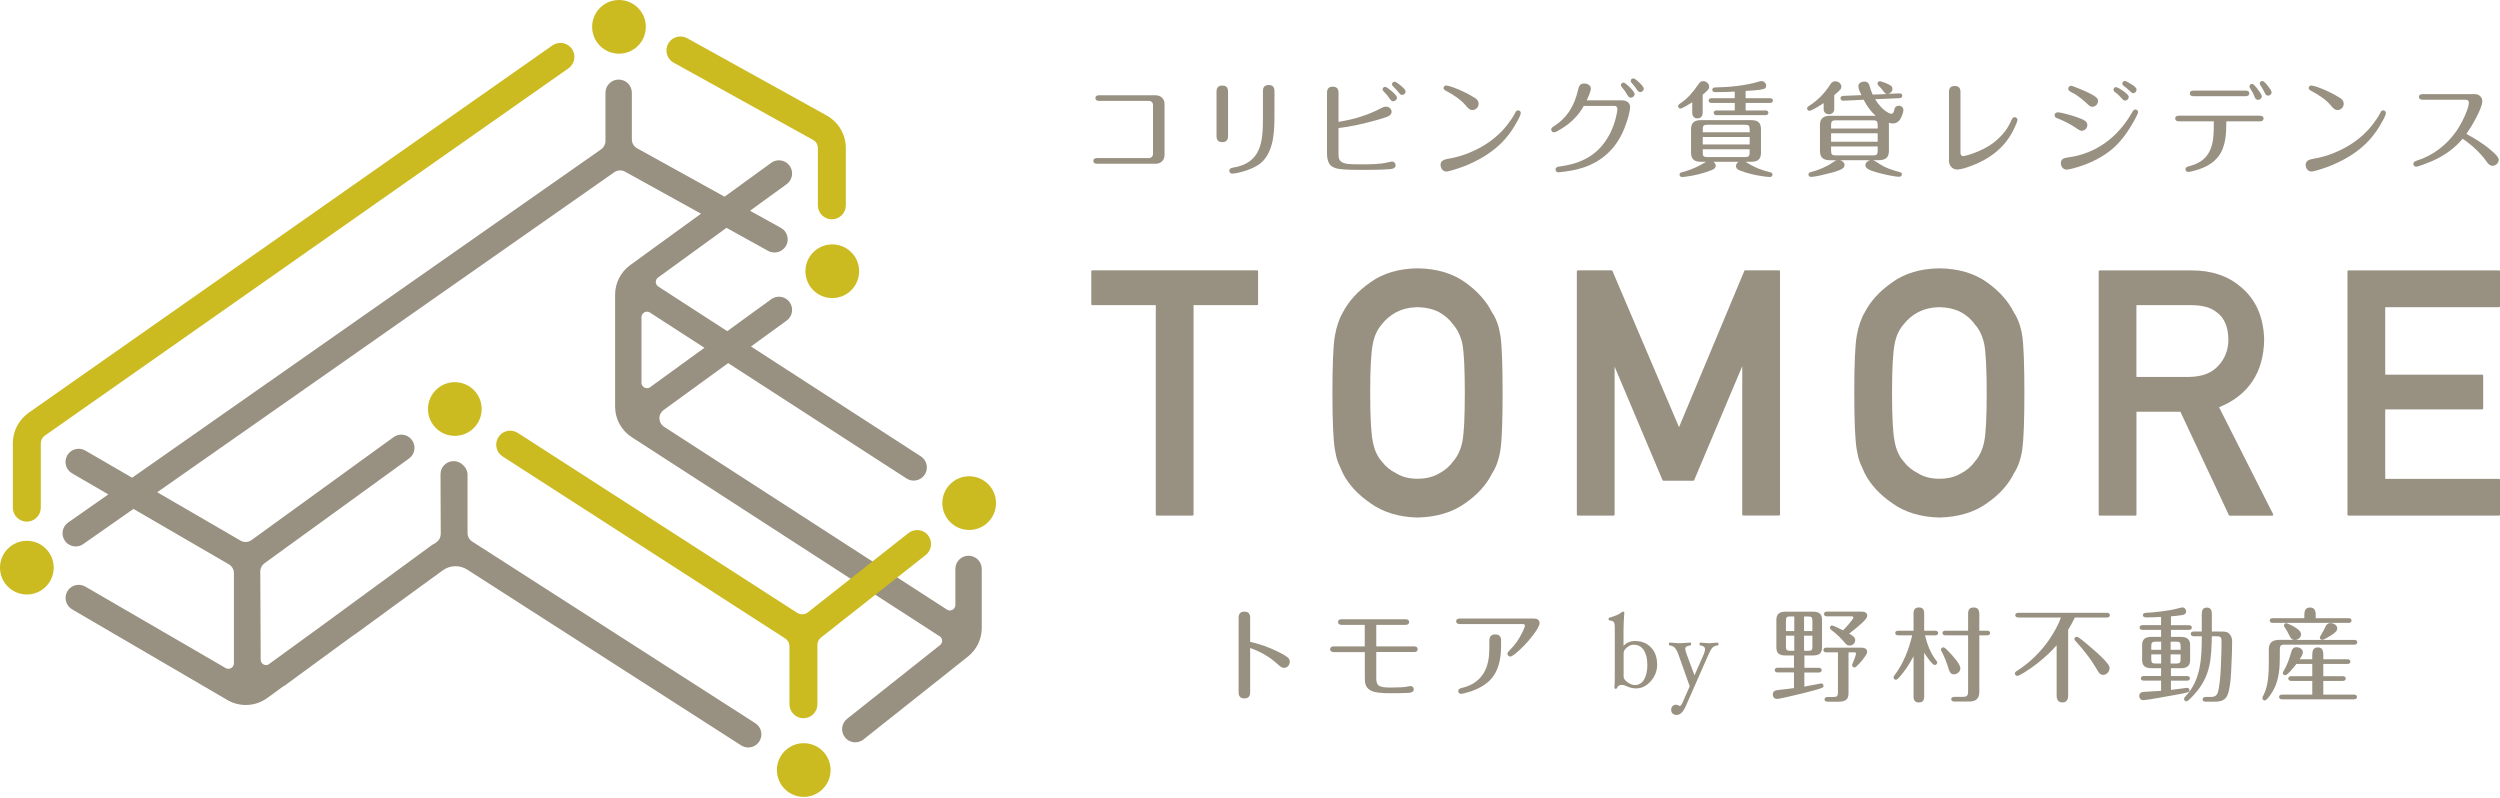 <svg width="655" height="209" viewBox="0 0 655 209" fill="none" xmlns="http://www.w3.org/2000/svg">
<path d="M179.65 115.47L173.983 111.815C173.233 111.331 172.797 110.543 172.768 109.651C172.74 108.759 173.148 107.952 173.869 107.42L174.42 107.021L190.776 95.136L237.509 125.361C238.088 125.732 238.733 125.912 239.379 125.912C240.508 125.912 241.619 125.352 242.284 124.336C243.318 122.732 242.863 120.596 241.258 119.561L196.756 90.779L206.116 83.983C207.654 82.862 207.996 80.707 206.876 79.16C205.755 77.622 203.601 77.271 202.053 78.401L190.539 86.764L172.474 75.078C171.923 74.718 171.828 74.195 171.819 73.911C171.819 73.626 171.876 73.094 172.417 72.705L190.339 59.691L201.256 65.737C201.503 65.87 201.75 65.965 202.006 66.032C202.082 66.051 202.158 66.06 202.243 66.079C202.423 66.117 202.604 66.136 202.794 66.146C202.841 66.146 202.889 66.165 202.927 66.165C202.965 66.165 203.003 66.155 203.041 66.146C203.278 66.146 203.506 66.108 203.724 66.051C203.762 66.051 203.8 66.041 203.847 66.032C204.104 65.956 204.351 65.851 204.588 65.728C204.654 65.69 204.711 65.652 204.768 65.614C204.949 65.5 205.11 65.377 205.262 65.234C205.319 65.177 205.376 65.13 205.433 65.073C205.623 64.874 205.803 64.646 205.945 64.389C206.866 62.719 206.268 60.621 204.597 59.7L196.5 55.219L206.116 48.242C207.654 47.122 207.996 44.967 206.876 43.42C205.755 41.882 203.601 41.531 202.053 42.66L189.836 51.536L166.921 38.854C166.076 38.389 165.544 37.496 165.544 36.519V24.302C165.544 22.393 163.997 20.846 162.089 20.846C160.181 20.846 158.633 22.393 158.633 24.302V36.946C158.633 37.819 158.206 38.626 157.494 39.129L156.972 39.49L34.62 125.162L22.346 118.043C20.694 117.093 18.587 117.644 17.628 119.296C16.669 120.947 17.229 123.055 18.881 124.013L28.383 129.529L17.856 136.895C16.29 137.987 15.919 140.142 17.011 141.698C17.685 142.657 18.758 143.17 19.84 143.17C20.523 143.17 21.216 142.97 21.814 142.543L34.962 133.335L59.956 147.85C60.773 148.324 61.285 149.207 61.285 150.147V173.784C61.285 174.505 60.83 174.876 60.564 175.028C60.298 175.179 59.747 175.388 59.121 175.028L22.374 153.697H22.355V153.688C22.308 153.65 22.251 153.64 22.194 153.612C20.78 152.881 19.08 153.213 18.046 154.371C18.008 154.419 17.979 154.466 17.941 154.514C17.837 154.647 17.733 154.779 17.637 154.931C17.59 155.017 17.562 155.102 17.524 155.188C17.467 155.311 17.391 155.434 17.353 155.567C17.324 155.643 17.324 155.719 17.296 155.795C17.258 155.938 17.22 156.08 17.201 156.222C17.191 156.317 17.201 156.403 17.201 156.498C17.201 156.631 17.182 156.754 17.191 156.887C17.191 156.982 17.22 157.086 17.239 157.181C17.258 157.305 17.267 157.428 17.296 157.542C17.324 157.637 17.372 157.732 17.4 157.836C17.438 157.95 17.476 158.064 17.524 158.168C17.571 158.263 17.637 158.358 17.695 158.444C17.751 158.539 17.799 158.643 17.875 158.738C17.941 158.823 18.017 158.899 18.093 158.975C18.169 159.061 18.245 159.156 18.331 159.241C18.406 159.308 18.501 159.364 18.587 159.431C18.682 159.507 18.777 159.583 18.891 159.649L59.567 183.4C62.842 185.318 66.943 185.109 70.019 182.878L73.996 179.983C74.233 179.84 74.471 179.717 74.698 179.546L88.406 169.503L92.877 166.247C92.934 166.209 93.01 166.19 93.067 166.152L106.49 156.355L116.001 149.435C117.919 148.049 120.435 147.983 122.428 149.245L194.174 195.285C194.753 195.655 195.399 195.836 196.035 195.836C197.174 195.836 198.285 195.276 198.94 194.25C199.965 192.646 199.5 190.51 197.895 189.485L126.168 143.455C126.168 143.455 126.159 143.455 126.149 143.445L123.719 141.888C122.95 141.395 122.494 140.559 122.494 139.648V124.422C122.494 123.415 122.048 122.514 121.355 121.878C120.729 121.223 119.846 120.814 118.868 120.814H118.849C116.941 120.814 115.403 122.371 115.413 124.279L115.479 139.876C115.479 140.73 115.071 141.537 114.388 142.04L113.866 142.42C113.619 142.524 113.381 142.648 113.154 142.809L84.229 163.997L70.237 174.164C69.762 174.344 69.335 174.23 69.088 174.107C68.794 173.955 68.3 173.594 68.3 172.825L68.196 149.625C68.234 148.818 68.623 148.059 69.278 147.584L107.173 120.121C108.721 119.001 109.062 116.846 107.942 115.299C106.822 113.752 104.667 113.41 103.12 114.53L65.918 141.49C65.063 142.107 63.924 142.164 63.022 141.642L41.189 128.969L160.95 45.119C161.776 44.55 162.877 44.483 163.759 44.977L183.666 55.988L165.098 69.468C162.63 71.262 161.158 74.157 161.158 77.205V106.518C161.158 109.784 162.791 112.784 165.535 114.549L170.442 117.72L246.346 166.816C246.736 167.158 246.831 167.576 246.84 167.813C246.85 168.088 246.802 168.61 246.299 169.009L221.941 188.327C220.45 189.513 220.194 191.678 221.381 193.178C222.064 194.042 223.07 194.488 224.086 194.488C224.836 194.488 225.595 194.241 226.231 193.738L250.58 174.42L253.599 172.018C255.896 170.186 257.216 167.462 257.216 164.529V158.501V149.055C257.216 147.147 255.668 145.6 253.76 145.6C251.852 145.6 250.305 147.147 250.305 149.055V158.501C250.305 159.241 249.83 159.611 249.555 159.763C249.28 159.915 248.71 160.114 248.084 159.706L179.612 115.451L179.65 115.47ZM170.357 101.43C169.74 101.886 169.151 101.696 168.857 101.544C168.563 101.392 168.069 101.031 168.069 100.263V83.1C168.069 82.359 168.544 81.989 168.819 81.837C169.104 81.685 169.664 81.486 170.291 81.894L184.558 91.121L170.357 101.43Z" fill="#989080"/>
<path d="M119.163 114.198C123.048 114.198 126.197 111.048 126.197 107.164C126.197 103.279 123.048 100.129 119.163 100.129C115.278 100.129 112.129 103.279 112.129 107.164C112.129 111.048 115.278 114.198 119.163 114.198Z" fill="#CCBA21"/>
<path d="M210.578 208.784C214.463 208.784 217.612 205.635 217.612 201.75C217.612 197.865 214.463 194.716 210.578 194.716C206.693 194.716 203.544 197.865 203.544 201.75C203.544 205.635 206.693 208.784 210.578 208.784Z" fill="#CCBA21"/>
<path d="M253.922 138.85C257.806 138.85 260.956 135.701 260.956 131.816C260.956 127.932 257.806 124.782 253.922 124.782C250.037 124.782 246.888 127.932 246.888 131.816C246.888 135.701 250.037 138.85 253.922 138.85Z" fill="#CCBA21"/>
<path d="M7.034 155.757C10.919 155.757 14.068 152.607 14.068 148.723C14.068 144.838 10.919 141.688 7.034 141.688C3.149 141.688 0 144.838 0 148.723C0 152.607 3.149 155.757 7.034 155.757Z" fill="#CCBA21"/>
<path d="M162.174 14.068C166.059 14.068 169.208 10.919 169.208 7.034C169.208 3.149 166.059 0 162.174 0C158.289 0 155.14 3.149 155.14 7.034C155.14 10.919 158.289 14.068 162.174 14.068Z" fill="#CCBA21"/>
<path d="M218.058 78.097C221.943 78.097 225.092 74.948 225.092 71.063C225.092 67.178 221.943 64.029 218.058 64.029C214.173 64.029 211.024 67.178 211.024 71.063C211.024 74.948 214.173 78.097 218.058 78.097Z" fill="#CCBA21"/>
<path d="M149.834 12.796C148.675 11.145 146.378 10.746 144.727 11.904L7.528 108.132C4.917 109.964 3.36 112.954 3.36 116.144V133.003C3.36 135.025 5.003 136.667 7.025 136.667C9.047 136.667 10.689 135.025 10.689 133.003V116.144C10.689 115.346 11.078 114.597 11.733 114.141L148.941 17.903C150.593 16.745 151.001 14.448 149.834 12.796Z" fill="#CCBA21"/>
<path d="M176.499 16.422L213.018 36.651C213.796 37.078 214.28 37.904 214.28 38.797V53.795C214.28 55.817 215.922 57.459 217.944 57.459C219.966 57.459 221.608 55.817 221.608 53.795V38.797C221.608 35.237 219.681 31.962 216.568 30.244L180.049 10.015C178.284 9.037 176.043 9.673 175.065 11.448C174.591 12.302 174.477 13.299 174.752 14.239C175.018 15.179 175.645 15.957 176.499 16.432V16.422Z" fill="#CCBA21"/>
<path d="M243.176 140.265C241.923 138.68 239.616 138.404 238.021 139.657L211.679 160.418C210.863 161.064 209.724 161.12 208.841 160.551L135.671 113.429C135.462 113.296 135.243 113.182 135.006 113.087C134.56 112.916 134.066 112.85 133.601 112.84C132.377 112.869 131.256 113.495 130.592 114.521C130.06 115.346 129.88 116.324 130.089 117.283C130.298 118.242 130.867 119.058 131.684 119.59L205.718 167.272C206.42 167.727 206.838 168.496 206.838 169.332V184.511C206.838 186.533 208.48 188.175 210.502 188.175C212.524 188.175 214.166 186.533 214.166 184.511V168.962C214.166 168.202 214.508 167.509 215.096 167.044L242.531 145.419C243.299 144.812 243.784 143.948 243.907 142.97C244.021 141.993 243.755 141.043 243.148 140.265H243.176Z" fill="#CCBA21"/>
<path d="M329.361 70.835H286.188C286.036 70.835 285.912 70.958 285.912 71.11V79.673C285.912 79.825 286.036 79.948 286.188 79.948H302.819V134.807C302.819 134.959 302.942 135.082 303.094 135.082H312.435C312.587 135.082 312.71 134.959 312.71 134.807V79.948H329.351C329.503 79.948 329.626 79.825 329.626 79.673V71.11C329.626 70.958 329.503 70.835 329.351 70.835H329.361Z" fill="#989080"/>
<path d="M390.94 81.913C389.488 78.951 387.095 76.265 383.83 73.939C380.526 71.594 376.35 70.37 371.404 70.303C366.525 70.36 362.386 71.585 359.111 73.92C355.788 76.227 353.349 78.894 351.839 81.837C350.89 83.413 350.188 85.492 349.732 88.017C349.305 90.532 349.096 95.563 349.096 102.949C349.096 110.334 349.314 115.185 349.732 117.758C349.96 119.134 350.245 120.302 350.596 121.222C350.957 122.077 351.355 122.979 351.83 123.994C353.339 126.965 355.788 129.614 359.111 131.873C362.386 134.227 366.525 135.48 371.423 135.594C376.359 135.48 380.536 134.227 383.839 131.873C387.105 129.614 389.497 126.965 390.931 124.023C391.984 122.456 392.734 120.34 393.133 117.748C393.503 115.185 393.683 110.201 393.683 102.939C393.683 95.677 393.494 90.551 393.133 88.045C392.734 85.52 391.994 83.432 390.95 81.894L390.94 81.913ZM365.841 81.799C367.379 80.973 369.249 80.527 371.385 80.47C373.559 80.527 375.476 80.973 377.062 81.79C378.571 82.644 379.796 83.716 380.716 85.017C381.893 86.337 382.71 88.083 383.156 90.181C383.574 92.431 383.782 96.731 383.782 102.958C383.782 109.186 383.574 113.448 383.156 115.641C382.719 117.805 381.893 119.571 380.697 120.919C379.796 122.191 378.571 123.235 377.052 124.032C375.457 124.972 373.559 125.437 371.385 125.437C369.211 125.437 367.379 124.963 365.832 124.023C364.265 123.235 362.984 122.181 362.016 120.89C360.838 119.561 360.051 117.795 359.661 115.631C359.215 113.438 358.987 109.176 358.987 102.949C358.987 96.722 359.215 92.421 359.661 90.172C360.051 88.074 360.838 86.337 362.025 84.989C362.984 83.716 364.265 82.634 365.832 81.78L365.841 81.799Z" fill="#989080"/>
<path d="M466.085 70.835H457.256C457.143 70.835 457.048 70.901 457 71.006L439.904 111.919L422.466 71.006C422.418 70.901 422.323 70.835 422.209 70.835H413.409C413.258 70.835 413.134 70.958 413.134 71.11V134.806C413.134 134.958 413.258 135.082 413.409 135.082H422.75C422.902 135.082 423.026 134.958 423.026 134.806V96.057L435.575 125.779C435.622 125.883 435.717 125.95 435.831 125.95H443.625C443.739 125.95 443.834 125.883 443.881 125.779L456.469 95.943V134.797C456.469 134.949 456.592 135.072 456.744 135.072H466.085C466.237 135.072 466.36 134.949 466.36 134.797V71.1C466.36 70.949 466.237 70.825 466.085 70.825V70.835Z" fill="#989080"/>
<path d="M527.664 81.913C526.212 78.942 523.82 76.265 520.554 73.939C517.251 71.594 513.074 70.37 508.128 70.303C503.249 70.36 499.11 71.585 495.835 73.92C492.513 76.227 490.064 78.894 488.564 81.837C487.624 83.403 486.912 85.482 486.456 88.017C486.029 90.523 485.82 95.544 485.82 102.949C485.82 110.353 486.039 115.204 486.456 117.758C486.684 119.134 486.969 120.302 487.32 121.222C487.681 122.086 488.099 123.026 488.554 123.994C490.064 126.965 492.513 129.614 495.826 131.873C499.101 134.227 503.23 135.48 508.128 135.594C513.065 135.48 517.251 134.227 520.545 131.873C523.81 129.614 526.212 126.956 527.636 124.023C528.699 122.456 529.44 120.349 529.838 117.748C530.199 115.185 530.389 110.201 530.389 102.939C530.389 95.677 530.199 90.551 529.838 88.045C529.44 85.511 528.699 83.432 527.655 81.894L527.664 81.913ZM502.566 81.799C504.103 80.973 505.973 80.527 508.109 80.47C510.283 80.527 512.201 80.973 513.786 81.79C515.295 82.644 516.52 83.716 517.441 85.017C518.618 86.346 519.434 88.083 519.88 90.181C520.298 92.431 520.516 96.731 520.516 102.958C520.516 109.186 520.307 113.457 519.88 115.641C519.434 117.805 518.618 119.571 517.422 120.919C516.52 122.191 515.295 123.235 513.776 124.032C512.191 124.972 510.283 125.437 508.109 125.437C505.935 125.437 504.103 124.963 502.556 124.023C500.99 123.235 499.718 122.181 498.74 120.89C497.563 119.561 496.775 117.795 496.386 115.631C495.94 113.438 495.712 109.167 495.712 102.949C495.712 96.731 495.94 92.431 496.386 90.172C496.765 88.074 497.563 86.337 498.749 84.989C499.708 83.716 500.99 82.634 502.556 81.78L502.566 81.799Z" fill="#989080"/>
<path d="M593.212 88.891C593.041 82.948 590.952 78.316 587.003 75.107C583.719 72.278 579.419 70.845 574.236 70.845H550.134C549.982 70.845 549.858 70.968 549.858 71.12V134.816C549.858 134.968 549.982 135.092 550.134 135.092H559.475C559.626 135.092 559.75 134.968 559.75 134.816V107.876H571.264L583.956 134.94C584.004 135.035 584.099 135.101 584.203 135.101H595.3C595.395 135.101 595.49 135.054 595.537 134.968C595.585 134.883 595.594 134.788 595.547 134.702L581.403 106.708C589.13 103.538 593.098 97.548 593.212 88.909V88.891ZM583.842 88.871C583.842 91.567 582.998 93.855 581.317 95.697C579.628 97.671 577.036 98.697 573.638 98.753H559.74V79.948H574.141C577.055 79.948 579.305 80.584 580.852 81.866C582.779 83.29 583.785 85.653 583.833 88.871H583.842Z" fill="#989080"/>
<path d="M654.725 80.48C654.877 80.48 655 80.356 655 80.205V71.12C655 70.968 654.877 70.845 654.725 70.845H615.311C615.159 70.845 615.036 70.968 615.036 71.12V134.816C615.036 134.968 615.159 135.092 615.311 135.092H654.725C654.877 135.092 655 134.968 655 134.816V125.732C655 125.58 654.877 125.457 654.725 125.457H624.927V107.259H650.32C650.472 107.259 650.595 107.136 650.595 106.984V98.431C650.595 98.279 650.472 98.155 650.32 98.155H624.927V80.489H654.725V80.48Z" fill="#989080"/>
<path d="M302.847 24.975C304.11 24.975 305.107 25.915 305.107 27.187V40.657C305.107 41.948 304.11 42.898 302.847 42.898H287.431C286.975 42.898 286.463 42.736 286.463 42.167C286.463 41.569 286.947 41.417 287.431 41.417H301.015C301.632 41.417 302.088 40.961 302.088 40.335V27.51C302.088 26.893 301.661 26.428 301.015 26.428H287.972C287.488 26.428 287.004 26.266 287.004 25.697C287.004 25.127 287.488 24.966 287.972 24.966H302.847V24.975Z" fill="#989080"/>
<path d="M321.748 35.626C321.748 36.651 321.32 37.24 320.238 37.24C319.156 37.24 318.729 36.651 318.729 35.645V24.036C318.729 23.011 319.156 22.422 320.238 22.422C321.32 22.422 321.748 22.991 321.748 24.017V35.626ZM333.898 30.88C333.898 35.161 333.547 40.714 329.56 43.278C327.244 44.758 323.77 45.489 322.82 45.489C322.412 45.489 322.07 45.166 322.07 44.739C322.07 44.227 322.526 44.008 322.991 43.932C330.377 42.746 330.889 37.325 330.889 31.079V23.884C330.889 22.859 331.326 22.27 332.399 22.27C333.471 22.27 333.908 22.868 333.908 23.865V30.899L333.898 30.88Z" fill="#989080"/>
<path d="M361.883 28.345C362.263 28.127 362.69 27.937 363.117 27.937C363.867 27.937 364.598 28.507 364.598 29.285C364.598 29.902 364.142 30.31 363.601 30.519C362.823 30.842 361.902 31.117 360.962 31.383C357.621 32.323 354.165 33.158 350.691 33.538V40.249C350.691 41.569 350.824 42.356 352.362 42.812C353.197 43.059 355.276 43.059 356.595 43.059C359.016 43.059 361.475 43.031 363.44 42.575C364.171 42.413 364.541 42.328 364.759 42.328C365.243 42.328 365.651 42.784 365.651 43.268C365.651 44.16 364.759 44.265 364.057 44.322C361.959 44.483 359.614 44.511 357.374 44.511C355.134 44.511 352.684 44.511 350.881 44.265C348.289 43.913 347.672 42.461 347.672 40.031V24.32C347.672 23.324 348.109 22.706 349.182 22.706C350.254 22.706 350.691 23.305 350.691 24.301V31.924C354.678 31.279 358.285 30.225 361.873 28.336L361.883 28.345ZM364.655 23.903C365.224 24.387 366.003 25.137 366.003 25.573C366.003 26.114 365.519 26.542 365.006 26.542C364.626 26.542 364.36 26.219 364.171 25.953C363.686 25.222 363.117 24.529 362.528 23.96C362.367 23.798 362.234 23.637 362.234 23.419C362.234 23.067 362.557 22.744 362.908 22.744C363.231 22.744 364.066 23.39 364.664 23.903H364.655ZM367.265 22.659C367.806 23.143 368.262 23.58 368.262 23.979C368.262 24.491 367.806 24.871 367.341 24.871C366.961 24.871 366.724 24.577 366.506 24.301C366.05 23.732 365.585 23.2 365.082 22.706C364.892 22.545 364.702 22.327 364.702 22.061C364.702 21.681 365.025 21.416 365.405 21.416C365.756 21.416 366.724 22.166 367.265 22.65V22.659Z" fill="#989080"/>
<path d="M377.432 43.192C377.432 42.3 377.992 41.844 379.454 41.597C383.118 41.009 387.105 39.386 390.314 37.098C391.984 35.883 393.522 34.487 394.785 32.864C395.563 31.839 396.399 30.757 396.968 29.58C397.129 29.228 397.319 28.906 397.746 28.906C398.126 28.906 398.449 29.228 398.449 29.58C398.449 29.931 398.155 30.633 397.775 31.326C396.484 33.804 394.861 36.092 392.82 37.981C390.152 40.458 386.915 42.262 383.526 43.591C382.416 44.018 379.672 44.939 378.941 44.939C378.002 44.939 377.432 44.075 377.432 43.192ZM385.757 28.83C384.979 28.83 384.438 28.156 383.821 27.406C382.71 26.086 380.773 24.814 378.941 23.846C378.457 23.58 378.21 23.39 378.21 23.067C378.21 22.716 378.533 22.394 378.884 22.394C379.046 22.394 379.967 22.612 380.422 22.773C381.656 23.21 382.871 23.713 384.029 24.311C384.865 24.738 385.786 25.232 386.507 25.716C387.02 26.039 387.399 26.523 387.399 27.168C387.399 28.061 386.668 28.839 385.757 28.839V28.83Z" fill="#989080"/>
<path d="M425.038 26.295C426.111 26.295 427.089 26.884 427.089 28.07C427.089 28.982 426.576 30.814 426.225 31.867C425.446 34.269 424.364 36.557 422.807 38.474C419.058 43.05 414.235 44.398 410.116 44.939C408.663 45.129 408.388 45.157 408.283 45.157C407.904 45.157 407.552 44.834 407.552 44.426C407.552 43.914 407.961 43.695 408.416 43.648C413.267 43.05 417.577 41.303 420.491 37.183C422 35.057 423.026 32.579 423.538 30.016C423.643 29.532 423.757 29.048 423.757 28.564C423.757 28.137 423.538 27.757 423.083 27.757H414.947C413.542 30.291 411.634 32.152 409.176 33.681C408.369 34.193 407.505 34.677 407.125 34.677C406.746 34.677 406.423 34.354 406.423 33.946C406.423 33.623 406.613 33.405 406.878 33.244C410.6 30.899 412.479 27.776 413.457 23.514C413.675 22.593 413.97 21.872 415.071 21.872C415.878 21.872 416.798 22.327 416.798 23.219C416.798 23.922 416.048 25.621 415.716 26.295H425.038ZM427.051 22.925C427.753 23.628 428.266 24.245 428.266 24.653C428.266 25.166 427.782 25.593 427.269 25.593C426.842 25.593 426.595 25.27 426.405 24.919C425.978 24.169 425.465 23.466 425 22.925C424.782 22.678 424.677 22.498 424.677 22.28C424.677 21.928 425 21.634 425.351 21.634C425.617 21.634 426.272 22.147 427.051 22.925ZM429.538 21.663C430.079 22.204 430.667 22.821 430.667 23.257C430.667 23.713 430.212 24.121 429.756 24.121C429.319 24.121 429.082 23.799 428.864 23.476C428.484 22.887 428.057 22.346 427.573 21.805C427.411 21.615 427.25 21.425 427.25 21.16C427.25 20.808 427.573 20.543 427.924 20.543C428.247 20.543 428.816 20.979 429.538 21.672V21.663Z" fill="#989080"/>
<path d="M446.093 29.532C446.093 30.396 445.637 31.013 444.745 31.013C443.805 31.013 443.369 30.396 443.369 29.532V26.779C442.828 27.159 440.701 28.45 440.274 28.45C439.951 28.45 439.657 28.156 439.657 27.833C439.657 27.51 439.904 27.32 440.141 27.159C442.163 25.839 443.568 24.112 444.888 22.223C445.315 21.606 445.59 21.254 446.235 21.254C447.014 21.254 447.802 21.9 447.802 22.707C447.802 23.381 447.346 23.76 446.103 24.814V29.532H446.093ZM463.721 45.11C464.072 45.186 464.395 45.328 464.395 45.727C464.395 46.211 464.044 46.372 463.664 46.372C463.284 46.372 462.421 46.268 461.832 46.182C460.057 45.935 457.684 45.404 455.928 44.701C455.197 44.407 454.826 44.084 454.826 43.515C454.826 43.031 455.149 42.623 455.529 42.385H448.874C449.226 42.632 449.52 42.983 449.52 43.41C449.52 44.056 448.903 44.407 448.305 44.626C446.046 45.489 443.938 46.002 441.622 46.296C441.432 46.325 440.977 46.382 440.815 46.382C440.331 46.382 440.037 46.163 440.037 45.736C440.037 45.328 440.359 45.195 440.711 45.119C442.979 44.55 445.049 43.61 446.985 42.395H445.723C443.976 42.395 443.055 41.778 443.055 39.993V33.87C443.055 32.095 443.995 31.468 445.723 31.468H458.709C460.513 31.468 461.376 32.086 461.376 33.87V39.993C461.376 41.882 460.38 42.395 458.709 42.395H457.333C459.544 43.8 461.13 44.474 463.721 45.119V45.11ZM458.415 33.87C458.415 32.978 458.196 32.684 457.257 32.684H447.289C446.292 32.684 446.131 32.978 446.131 33.87V34.649H458.424V33.87H458.415ZM446.122 35.892V37.857H458.415V35.892H446.122ZM446.122 39.101V39.993C446.122 40.885 446.283 41.151 447.28 41.151H457.247C458.139 41.151 458.405 40.933 458.405 39.993V39.101H446.112H446.122ZM457.361 25.735H463.75C464.129 25.735 464.5 25.868 464.5 26.352C464.5 26.808 464.12 26.969 463.75 26.969H457.361V28.934H462.563C462.943 28.934 463.313 29.095 463.313 29.551C463.313 30.007 462.933 30.168 462.563 30.168H449.738C449.359 30.168 448.988 30.007 448.988 29.551C448.988 29.124 449.368 28.934 449.738 28.934H454.504V26.969H448.409C448.03 26.969 447.659 26.836 447.659 26.352C447.659 25.896 448.039 25.735 448.409 25.735H454.504V24.007C452.833 24.083 451.134 24.14 449.463 24.14C449.007 24.14 448.628 24.036 448.628 23.523C448.628 22.982 449.083 22.906 449.52 22.906C452.947 22.849 457.418 22.422 460.646 21.425C460.911 21.34 461.263 21.235 461.481 21.235C462.126 21.235 462.743 21.776 462.743 22.45C462.743 23.011 462.449 23.229 461.88 23.371C460.721 23.637 458.671 23.751 457.352 23.827V25.744L457.361 25.735Z" fill="#989080"/>
<path d="M480.58 28.564C480.58 29.37 480.011 29.94 479.175 29.94C478.444 29.94 477.799 29.427 477.799 28.678V27.007C477.21 27.415 474.704 29.029 474.078 29.029C473.755 29.029 473.461 28.763 473.461 28.412C473.461 28.089 473.707 27.928 473.945 27.766C476.185 26.342 478.046 24.453 479.47 22.213C479.792 21.7 480.172 21.292 480.818 21.292C481.596 21.292 482.431 21.862 482.431 22.697C482.431 23.238 482.185 23.618 480.571 24.909V28.573L480.58 28.564ZM493.49 23.95C493.111 23.409 492.683 22.896 492.171 22.441C492.01 22.308 491.905 22.118 491.905 21.9C491.905 21.549 492.171 21.283 492.494 21.283C492.684 21.283 493.272 21.444 494.06 21.767C495.304 22.279 495.816 22.574 495.816 23.305C495.816 23.95 495.304 24.434 494.734 24.596L497.62 24.463H497.696C498.075 24.463 498.398 24.681 498.398 25.08C498.398 25.507 498.047 25.697 497.667 25.725L491.279 25.991C492.142 27.396 493.272 28.773 494.753 29.551C495.161 29.741 495.351 29.798 495.531 29.798C496.015 29.798 496.205 29.342 496.367 28.507C496.452 28.051 496.965 27.7 497.477 27.7C498.094 27.7 498.692 28.155 498.692 28.782C498.692 29.532 498.237 30.557 497.886 31.184C497.477 31.886 496.803 32.342 495.996 32.342C495.617 32.342 495.218 32.285 494.867 32.18C494.895 32.37 494.895 32.532 494.895 32.721V39.566C494.895 41.341 493.899 41.967 492.228 41.967H490.719C490.984 42.043 491.392 42.262 491.715 42.48C493.006 43.372 494.164 43.989 495.655 44.474C496.3 44.692 497.221 44.958 497.838 45.119C498.104 45.195 498.294 45.385 498.294 45.689C498.294 46.068 497.971 46.306 497.62 46.306C496.3 46.306 493.282 45.632 491.393 45.072C489.617 44.559 488.725 44.046 488.725 43.296C488.725 42.594 489.371 42.11 489.988 41.977H482.09C482.678 42.11 483.276 42.622 483.276 43.268C483.276 43.648 483.029 43.97 482.735 44.16C481.9 44.73 480.068 45.214 479.042 45.451C477.96 45.745 475.511 46.344 474.486 46.344C474.106 46.344 473.812 46.097 473.812 45.698C473.812 45.299 474.135 45.157 474.486 45.081C476.565 44.54 478.606 43.676 480.362 42.442C480.628 42.252 480.903 42.062 481.226 41.986H479.498C477.827 41.986 476.831 41.369 476.831 39.585V32.74C476.831 30.965 477.827 30.339 479.498 30.339H491.44C490.092 29.152 489.095 27.728 488.288 26.134L483.01 26.38C482.602 26.409 482.204 26.191 482.204 25.763C482.204 25.336 482.583 25.146 482.934 25.118L487.7 24.928C487.216 23.931 486.893 23.229 486.893 22.555C486.893 21.748 487.757 21.368 488.488 21.368C489.38 21.368 489.674 21.938 489.893 22.716C490.083 23.447 490.348 24.121 490.652 24.795L494.421 24.634C493.994 24.577 493.747 24.311 493.5 23.988L493.49 23.95ZM491.953 33.68V32.712C491.953 31.82 491.687 31.525 490.794 31.525H480.903C480.011 31.525 479.745 31.82 479.745 32.712V33.68H491.953ZM479.745 34.924V37.136H491.953V34.924H479.745ZM479.745 38.37V39.556C479.745 40.449 480.011 40.714 480.903 40.714H490.794C491.687 40.714 491.953 40.449 491.953 39.556V38.37H479.745Z" fill="#989080"/>
<path d="M510.625 24.14C510.625 23.115 511.033 22.526 512.134 22.526C513.235 22.526 513.644 23.115 513.644 24.121V40.069C513.644 40.553 513.89 40.904 514.374 40.904C514.593 40.904 515.371 40.715 516.178 40.449C517.583 39.993 519.548 39.205 521.247 38.133C522.785 37.164 524.133 35.892 525.263 34.468C526.013 33.529 526.554 32.446 527.066 31.345C527.228 31.022 527.418 30.7 527.816 30.7C528.196 30.7 528.595 30.994 528.595 31.402C528.595 31.488 528.509 31.782 528.272 32.399C527.465 34.478 526.278 36.462 524.693 38.189C522.453 40.591 519.624 42.262 516.558 43.42C515.134 43.961 513.729 44.417 512.789 44.417C511.574 44.417 510.634 43.42 510.634 42.205V24.15L510.625 24.14Z" fill="#989080"/>
<path d="M545.416 34.269C545.036 34.269 544.713 34.05 544.391 33.842C542.824 32.759 540.888 31.687 538.999 30.984C538.619 30.851 538.296 30.605 538.296 30.177C538.296 29.722 538.723 29.427 539.16 29.427C539.426 29.427 540.157 29.56 540.802 29.722C542.017 30.016 543.764 30.5 545.302 31.146C546.033 31.44 546.887 31.848 546.887 32.759C546.887 33.538 546.213 34.269 545.406 34.269H545.416ZM539.948 42.765C539.948 41.607 540.812 41.388 541.78 41.255C549.327 40.259 554.956 35.788 558.487 29.646C558.867 29 559.057 28.678 559.456 28.678C559.835 28.678 560.187 29 560.187 29.38C560.187 29.57 559.778 30.481 559.218 31.506C557.68 34.278 555.877 36.927 553.456 38.996C550.893 41.179 547.855 42.66 544.647 43.686C543.84 43.951 542.055 44.435 541.495 44.435C540.556 44.435 539.957 43.686 539.957 42.765H539.948ZM548.197 27.966C547.789 27.966 547.466 27.776 547.2 27.51C546.583 26.912 545.938 26.352 545.292 25.839C544.514 25.222 543.812 24.71 542.872 24.244C542.226 23.922 541.875 23.656 541.875 23.248C541.875 22.811 542.226 22.469 542.653 22.469C543.033 22.469 546.859 24.083 547.637 24.52C548.985 25.251 549.688 25.678 549.688 26.456C549.688 27.235 549.042 27.966 548.207 27.966H548.197ZM556.598 24.064C557.168 24.491 557.728 25.004 557.728 25.384C557.728 25.896 557.272 26.352 556.76 26.352C556.408 26.352 556.171 26.086 555.953 25.839C555.383 25.194 554.795 24.596 554.064 24.083C553.874 23.95 553.741 23.732 553.741 23.466C553.741 23.115 554.064 22.82 554.415 22.82C554.662 22.82 555.706 23.39 556.598 24.064ZM556.741 21.207C556.902 21.207 557.766 21.643 558.677 22.232C559.294 22.64 559.778 23.067 559.778 23.494C559.778 23.979 559.37 24.415 558.886 24.415C558.639 24.415 558.298 24.149 557.832 23.684C557.453 23.305 557.054 22.982 556.617 22.659C556.209 22.365 556.048 22.175 556.048 21.928C556.048 21.549 556.342 21.197 556.722 21.197L556.741 21.207Z" fill="#989080"/>
<path d="M570.904 31.791C570.42 31.791 569.907 31.63 569.907 31.041C569.907 30.453 570.42 30.31 570.904 30.31H592.082C592.538 30.31 593.05 30.472 593.05 31.041C593.05 31.611 592.538 31.791 592.082 31.791H583.301C583.273 34.971 583.197 38.531 581.118 41.113C579.637 42.974 577.53 43.97 575.299 44.616C574.274 44.91 573.628 45.053 573.334 45.053C572.907 45.053 572.584 44.758 572.584 44.35C572.584 43.895 572.964 43.705 573.334 43.6C575.812 42.983 577.786 41.958 578.963 39.528C580.017 37.373 580.017 34.677 580.017 31.791H570.913H570.904ZM588.342 23.741C588.826 23.741 589.31 23.903 589.31 24.472C589.31 25.042 588.826 25.203 588.342 25.203H574.71C574.226 25.203 573.742 25.07 573.742 24.472C573.742 23.874 574.226 23.741 574.71 23.741H588.342ZM591.332 23.115C591.712 23.599 592.595 24.814 592.595 25.222C592.595 25.763 592.111 26.162 591.598 26.162C591.114 26.162 590.867 25.782 590.706 25.384C590.411 24.577 589.975 23.789 589.519 23.096C589.443 22.963 589.358 22.802 589.358 22.64C589.358 22.289 589.68 21.966 590.032 21.966C590.411 21.966 591.057 22.773 591.323 23.124L591.332 23.115ZM594.265 22.602C594.721 23.172 595.158 23.817 595.158 24.169C595.158 24.681 594.721 25.061 594.237 25.061C593.753 25.061 593.535 24.681 593.345 24.282C593.05 23.637 592.728 23.096 592.405 22.612C592.215 22.346 592.054 22.071 592.054 21.862C592.054 21.511 592.376 21.216 592.728 21.216C593.022 21.216 593.506 21.653 594.265 22.621V22.602Z" fill="#989080"/>
<path d="M604.09 43.192C604.09 42.3 604.65 41.844 606.112 41.597C609.777 41.009 613.764 39.386 616.972 37.098C618.643 35.883 620.181 34.487 621.443 32.864C622.222 31.839 623.057 30.757 623.627 29.58C623.788 29.228 623.978 28.906 624.405 28.906C624.785 28.906 625.107 29.228 625.107 29.58C625.107 29.931 624.813 30.633 624.433 31.326C623.142 33.804 621.519 36.092 619.478 37.981C616.811 40.458 613.574 42.262 610.185 43.591C609.074 44.018 606.331 44.939 605.6 44.939C604.66 44.939 604.09 44.075 604.09 43.192ZM612.416 28.83C611.637 28.83 611.096 28.156 610.479 27.406C609.378 26.086 607.432 24.814 605.6 23.846C605.116 23.58 604.869 23.39 604.869 23.067C604.869 22.716 605.192 22.394 605.543 22.394C605.704 22.394 606.625 22.612 607.081 22.773C608.315 23.21 609.53 23.713 610.688 24.311C611.523 24.738 612.444 25.232 613.165 25.716C613.678 26.039 614.058 26.523 614.058 27.168C614.058 28.061 613.327 28.839 612.416 28.839V28.83Z" fill="#989080"/>
<path d="M652.674 39.395C653.32 39.936 654.668 41.094 654.668 41.844C654.668 42.708 653.89 43.439 653.054 43.439C652.323 43.439 651.925 42.926 651.545 42.414C649.817 39.993 647.662 38.018 645.213 36.348C643.087 38.911 640.334 40.819 637.287 42.167C636.556 42.489 633.651 43.676 633.005 43.676C632.626 43.676 632.303 43.353 632.303 42.945C632.303 42.404 632.787 42.214 633.224 42.081C637.401 40.762 640.96 38.037 643.495 34.459C644.947 32.408 646.836 28.535 646.836 26.855C646.836 26.399 646.485 26.124 646.058 26.124H634.743C634.258 26.124 633.774 25.963 633.774 25.393C633.774 24.823 634.258 24.662 634.743 24.662H648.431C649.485 24.662 650.368 25.441 650.368 26.523C650.368 28.431 647.377 33.443 646.191 35.095C648.403 36.253 650.823 37.791 652.684 39.376L652.674 39.395Z" fill="#989080"/>
<path d="M334.847 170.756C335.711 171.183 336.632 171.648 337.382 172.236C337.733 172.531 337.923 172.91 337.923 173.366C337.923 174.201 337.306 174.98 336.442 174.98C335.901 174.98 335.502 174.714 334.771 174.04C332.56 172.018 330.348 170.803 327.538 169.759V181.368C327.538 182.394 327.101 182.982 326.029 182.982C324.956 182.982 324.519 182.394 324.519 181.397V161.861C324.519 160.836 324.946 160.247 326.029 160.247C327.111 160.247 327.538 160.836 327.538 161.832V168.164C329.997 168.705 332.636 169.645 334.847 170.756Z" fill="#989080"/>
<path d="M349.466 170.832C348.982 170.832 348.498 170.67 348.498 170.101C348.498 169.531 348.982 169.351 349.466 169.351H357.564V163.722H351.545C351.09 163.722 350.577 163.56 350.577 162.972C350.577 162.383 351.09 162.241 351.545 162.241H368.215C368.699 162.241 369.183 162.402 369.183 162.972C369.183 163.541 368.699 163.722 368.215 163.722H360.582V169.351H370.455C370.939 169.351 371.423 169.512 371.423 170.101C371.423 170.689 370.939 170.832 370.455 170.832H360.582V177.647C360.582 178.454 360.658 179.318 361.418 179.726C362.149 180.135 363.573 180.135 364.55 180.135C365.927 180.135 367.92 180.049 368.385 179.945C369.003 179.812 369.382 179.755 369.601 179.755C370.085 179.755 370.407 180.163 370.407 180.619C370.407 181.369 369.544 181.511 368.955 181.539C367.417 181.625 365.718 181.625 364.104 181.625C362.49 181.625 360.136 181.539 359.007 180.847C357.583 179.983 357.583 178.749 357.583 177.239V170.851H349.485L349.466 170.832Z" fill="#989080"/>
<path d="M401.885 162.051C402.664 162.051 403.366 162.374 403.366 163.266C403.366 163.835 402.825 164.747 402.426 165.345C401.297 166.987 399.787 168.772 398.268 170.167C397.813 170.594 396.275 172.028 395.677 172.028C395.297 172.028 394.946 171.676 394.946 171.297C394.946 170.974 395.164 170.727 395.383 170.518C396.977 168.905 397.974 167.557 398.942 165.478C399.132 165.098 399.531 164.291 399.531 163.892C399.531 163.57 399.18 163.513 398.942 163.513H382.482C382.026 163.513 381.514 163.351 381.514 162.782C381.514 162.212 382.026 162.051 382.482 162.051H401.876H401.885ZM393.275 169.218C393.275 172.502 392.706 175.929 390.257 178.321C388.88 179.669 387.124 180.533 385.349 181.15C384.513 181.444 383.033 181.796 382.757 181.796C382.378 181.796 382.055 181.416 382.055 181.065C382.055 180.524 382.51 180.362 382.947 180.258C385.349 179.669 387.314 178.587 388.671 176.432C389.915 174.439 390.209 172.066 390.209 169.721V167.86C390.209 166.835 390.665 166.218 391.747 166.218C392.829 166.218 393.285 166.788 393.285 167.832V169.208L393.275 169.218Z" fill="#989080"/>
<path d="M472.739 174.961H476.517C476.926 174.961 477.277 175.151 477.277 175.578C477.277 176.005 476.926 176.195 476.517 176.195H472.739V179.888C473.223 179.802 474.334 179.593 475.331 179.403C476.271 179.214 477.115 179.052 477.163 179.052C477.486 179.052 477.761 179.347 477.761 179.669C477.761 179.935 477.676 180.077 477.353 180.21C476.622 180.533 475.549 180.799 474.761 181.017C473.869 181.264 471.145 181.957 468.857 182.47C467.319 182.821 465.971 183.115 465.515 183.115C464.87 183.115 464.462 182.527 464.462 181.929C464.462 181.33 464.841 180.96 465.43 180.846C466.427 180.685 467.803 180.6 468.591 180.467C469.075 180.381 469.531 180.362 470.024 180.277V176.176H465.734C465.354 176.176 464.974 175.986 464.974 175.559C464.974 175.132 465.354 174.942 465.734 174.942H470.024V171.733H467.87C466.199 171.733 465.411 171.221 465.411 169.607V162.383C465.411 160.769 466.351 160.257 467.87 160.257H474.913C476.422 160.257 477.372 160.684 477.372 162.383V169.607C477.372 171.221 476.565 171.733 474.913 171.733H472.758V174.942L472.739 174.961ZM470.1 161.51H469.047C468.154 161.51 467.917 161.699 467.917 162.611V165.335H470.1V161.51ZM467.917 166.55V169.379C467.917 170.271 468.078 170.509 469.047 170.509H470.1V166.55H467.917ZM474.847 165.335V162.611C474.847 161.69 474.6 161.51 473.717 161.51H472.663V165.335H474.847ZM472.663 170.509H473.717C474.714 170.509 474.847 170.262 474.847 169.379V166.55H472.663V170.509ZM484.311 181.663C484.311 183.362 483.371 183.846 481.672 183.846H478.872C478.463 183.846 478.036 183.713 478.036 183.229C478.036 182.773 478.463 182.612 478.872 182.612H480.296C481.349 182.612 481.539 182.365 481.539 181.397V170.917H478.463C478.084 170.917 477.732 170.727 477.732 170.3C477.732 169.873 478.084 169.683 478.463 169.683H487.662C488.412 169.683 489.2 169.93 489.2 170.813C489.2 171.059 488.953 171.543 488.716 171.885C488.175 172.664 487.747 173.205 487.149 173.85C486.741 174.277 486.181 174.875 485.887 174.875C485.564 174.875 485.26 174.61 485.26 174.258C485.26 174.173 485.26 174.125 485.393 173.803C485.64 173.262 486.285 171.619 486.285 171.24C486.285 170.993 486.067 170.917 485.849 170.917H484.311V181.672V181.663ZM485.583 161.804C485.583 161.557 485.393 161.481 485.146 161.481H478.644C478.264 161.481 477.884 161.32 477.884 160.864C477.884 160.437 478.264 160.247 478.644 160.247H487.757C488.431 160.247 489.219 160.465 489.219 161.301C489.219 161.975 488.298 162.81 487.548 163.484C486.523 164.395 485.526 165.212 484.472 166.019C485.498 166.56 486.067 167.044 486.067 167.718C486.067 168.525 485.365 169.142 484.586 169.142C484.045 169.142 483.694 168.848 483.371 168.439C482.289 167.148 481.292 166.199 480.001 165.202C479.754 165.012 479.432 164.718 479.432 164.5C479.432 164.177 479.697 163.883 480.02 163.883C480.239 163.883 480.96 164.206 481.662 164.557C482.175 164.804 482.659 165.041 482.878 165.145C483.333 164.718 485.573 162.316 485.573 161.804H485.583Z" fill="#989080"/>
<path d="M507.274 173.044C507.464 173.29 507.54 173.395 507.54 173.613C507.54 173.964 507.246 174.23 506.913 174.23C506.211 174.23 504.54 171.639 504.132 171.022V182.498C504.132 183.714 503.562 184.036 502.727 184.036C501.996 184.036 501.351 183.742 501.351 182.527V171.933C500.24 174.031 499.006 175.977 497.411 177.648C497.25 177.809 496.955 178.103 496.709 178.103C496.386 178.103 496.12 177.809 496.12 177.458C496.12 177.239 496.253 177.078 496.386 176.888C498.702 173.841 500.107 170.177 500.999 166.456H497.307C496.927 166.456 496.547 166.294 496.547 165.839C496.547 165.411 496.927 165.25 497.307 165.25H501.351V160.665C501.351 159.479 501.996 159.156 502.727 159.156C503.534 159.156 504.132 159.45 504.132 160.694V165.25H507.046C507.426 165.25 507.796 165.411 507.796 165.839C507.796 166.294 507.416 166.456 507.046 166.456H504.35C504.92 168.8 505.784 171.117 507.265 173.034L507.274 173.044ZM510.729 170.889C511.508 171.696 513.615 173.983 513.615 175.094C513.615 175.986 512.751 176.679 511.916 176.679C511.024 176.679 510.758 175.929 510.54 175.227C510.055 173.689 509.514 172.208 508.755 170.784C508.565 170.433 508.537 170.329 508.537 170.215C508.537 169.864 508.831 169.598 509.163 169.598C509.41 169.598 509.809 169.921 510.729 170.889ZM515.637 160.807C515.637 159.488 516.283 159.165 517.118 159.165C517.906 159.165 518.58 159.516 518.58 160.807V165.25H520.659C521.038 165.25 521.409 165.411 521.409 165.839C521.409 166.294 521.029 166.456 520.659 166.456H518.58V181.331C518.58 183.248 517.469 183.808 515.751 183.808H512.058C511.65 183.808 511.223 183.647 511.223 183.191C511.223 182.736 511.66 182.574 512.058 182.574H514.242C515.324 182.574 515.647 182.252 515.647 181.169V166.456H509.685C509.277 166.456 508.926 166.294 508.926 165.839C508.926 165.411 509.277 165.25 509.685 165.25H515.647V160.807H515.637Z" fill="#989080"/>
<path d="M541.856 165.012V182.232C541.856 183.229 541.476 184.036 540.346 184.036C539.217 184.036 538.837 183.229 538.837 182.232V169.056C536.17 172.236 531.983 175.227 530.389 176.166C529.715 176.575 528.851 177.087 528.528 177.087C528.205 177.087 527.911 176.821 527.911 176.47C527.911 176.176 528.072 176.014 528.319 175.853C531.689 173.727 534.575 170.917 536.844 167.661C538.087 165.829 539.217 163.864 539.976 161.785H528.756C528.376 161.785 527.996 161.595 527.996 161.168C527.996 160.741 528.376 160.551 528.756 160.551H552.032C552.412 160.551 552.792 160.741 552.792 161.168C552.792 161.595 552.412 161.785 552.032 161.785H543.612C543.071 162.886 542.501 163.968 541.856 165.022V165.012ZM551.007 176.821C550.38 176.821 549.982 176.394 549.687 175.901C548.795 174.363 547.855 172.882 546.773 171.505C545.852 170.29 544.884 169.132 543.83 168.003C543.669 167.841 543.508 167.68 543.508 167.414C543.508 167.091 543.802 166.825 544.125 166.825C544.504 166.825 546.232 168.249 547.447 169.303C550.067 171.562 551.197 172.588 552.326 174.049C552.545 174.344 552.706 174.666 552.706 175.046C552.706 175.967 551.928 176.821 551.007 176.821Z" fill="#989080"/>
<path d="M568.787 163.798H573.505C573.885 163.798 574.264 163.988 574.264 164.415C574.264 164.842 573.885 165.032 573.505 165.032H568.787V166.864H571.35C572.831 166.864 573.809 167.376 573.809 168.99V172.949C573.809 174.562 572.84 175.075 571.35 175.075H568.787V177.125H572.992C573.4 177.125 573.752 177.287 573.752 177.743C573.752 178.17 573.4 178.331 572.992 178.331H568.787V180.752C569.518 180.676 572.831 180.211 573.021 180.211C573.343 180.211 573.638 180.505 573.638 180.828C573.638 181.046 573.505 181.236 573.343 181.312C572.907 181.53 571.236 181.824 570.648 181.929C569.167 182.195 562.531 183.438 561.506 183.438C560.889 183.438 560.481 182.926 560.481 182.337C560.481 181.692 560.936 181.312 561.563 181.283C562.911 181.198 564.667 181.093 566.205 180.989V178.322H561.648C561.269 178.322 560.898 178.16 560.898 177.733C560.898 177.277 561.278 177.116 561.648 177.116H566.205V175.066H563.699C562.189 175.066 561.24 174.553 561.24 172.939V168.981C561.24 167.367 562.18 166.854 563.699 166.854H566.205V165.022H561.326C560.946 165.022 560.576 164.832 560.576 164.405C560.576 163.978 560.955 163.788 561.326 163.788H566.205V161.633C564.933 161.69 563.642 161.766 562.37 161.766C561.943 161.766 561.449 161.662 561.449 161.149C561.449 160.694 561.886 160.58 562.256 160.561C564.069 160.485 568.303 160.048 570.515 159.431C570.894 159.327 571.625 159.137 571.777 159.137C572.347 159.137 572.774 159.649 572.774 160.209C572.774 160.769 572.347 161.016 571.834 161.13C570.837 161.292 569.812 161.396 568.787 161.481V163.798ZM566.224 168.117H564.743C563.879 168.117 563.632 168.364 563.632 169.246V170.243H566.224V168.117ZM563.632 171.458V172.721C563.632 173.613 563.879 173.85 564.743 173.85H566.224V171.449H563.632V171.458ZM571.321 170.243V169.246C571.321 168.354 571.075 168.117 570.192 168.117H568.711V170.243H571.331H571.321ZM568.702 173.85H570.182C571.075 173.85 571.312 173.604 571.312 172.721V171.458H568.692V173.86L568.702 173.85ZM575.09 181.72C574.71 182.147 573.334 183.742 572.821 183.742C572.499 183.742 572.233 183.448 572.233 183.125C572.233 182.878 572.309 182.745 572.66 182.375C576.685 178.094 576.865 172.246 576.865 166.693H574.739C574.359 166.693 573.98 166.503 573.98 166.076C573.98 165.649 574.359 165.459 574.739 165.459H576.865V160.826C576.865 159.906 577.16 159.184 578.185 159.184C579.21 159.184 579.504 159.934 579.504 160.826V165.459H581.934C583.282 165.459 583.719 165.592 584.308 166.323C584.735 166.864 584.82 167.538 584.82 168.183C584.82 170.205 584.735 172.227 584.63 174.221C584.554 176.404 584.469 178.616 584.013 180.742C583.558 183.058 582.608 183.837 580.264 183.837H577.834C577.454 183.837 577.084 183.647 577.084 183.22C577.084 182.793 577.463 182.603 577.834 182.603H579.21C580.805 182.603 581.071 181.796 581.317 180.391C581.754 177.885 581.858 175.322 581.934 172.797C582.01 171.155 582.039 169.541 582.039 167.889C582.039 166.949 581.745 166.702 580.795 166.702H579.495C579.362 172.578 579.2 177.107 575.071 181.739L575.09 181.72Z" fill="#989080"/>
<path d="M601.1 167.651C600.426 167.594 600.161 167.195 599.828 166.521C599.449 165.743 599.05 164.984 598.537 164.262C598.452 164.158 598.404 164.015 598.404 163.882C598.404 163.56 598.699 163.265 599.022 163.265C599.107 163.265 600.047 163.674 600.369 163.835C601.262 164.291 602.876 165.183 602.876 166.18C602.876 167.044 602.097 167.604 601.366 167.661H616.849C617.257 167.661 617.599 167.85 617.599 168.278C617.599 168.705 617.248 168.895 616.849 168.895H598.585C597.531 168.895 597.313 169.189 597.313 170.157V171.856C597.313 174.847 597.151 177.894 595.747 180.59C595.424 181.207 594.047 183.523 593.345 183.523C593.022 183.523 592.747 183.229 592.747 182.906C592.747 182.688 592.88 182.422 592.994 182.232C594.294 179.754 594.427 176.413 594.427 173.632V170.205C594.427 168.268 595.452 167.642 597.284 167.642H601.091L601.1 167.651ZM603.749 160.968C603.749 159.971 604.1 159.165 605.23 159.165C606.359 159.165 606.711 159.971 606.711 160.968V161.965H615.34C615.748 161.965 616.099 162.126 616.099 162.582C616.099 163.009 615.748 163.199 615.34 163.199H595.433C595.054 163.199 594.674 163.009 594.674 162.582C594.674 162.126 595.054 161.965 595.433 161.965H603.739V160.968H603.749ZM605.818 171.458C605.818 170.461 606.113 169.626 607.28 169.626C608.448 169.626 608.704 170.489 608.704 171.458V172.72H615.045C615.425 172.72 615.805 172.91 615.805 173.337C615.805 173.764 615.425 173.954 615.045 173.954H608.704V177.163H613.83C614.21 177.163 614.59 177.353 614.59 177.78C614.59 178.207 614.21 178.397 613.83 178.397H608.704V181.985H616.773C617.153 181.985 617.532 182.175 617.532 182.602C617.532 183.029 617.153 183.219 616.773 183.219H597.892C597.484 183.219 597.113 183.029 597.113 182.602C597.113 182.175 597.493 181.985 597.892 181.985H605.818V178.397H600.284C599.904 178.397 599.534 178.207 599.534 177.78C599.534 177.353 599.914 177.163 600.284 177.163H605.818V173.954H601.66C601.224 174.524 599.344 176.916 598.718 176.916C598.395 176.916 598.101 176.65 598.101 176.327C598.101 176.195 598.101 176.166 598.367 175.71C599.23 174.258 599.79 172.635 600.256 171.021C600.474 170.214 600.74 169.569 601.708 169.569C602.439 169.569 603.35 170.053 603.35 170.86C603.35 171.401 603.027 171.961 602.515 172.72H605.809V171.458H605.818ZM612.349 164.661C612.349 164.955 612.216 165.278 611.998 165.496C611.22 166.275 610.062 166.901 609.027 167.433C608.837 167.537 608.647 167.623 608.41 167.623C608.087 167.623 607.793 167.404 607.793 167.053C607.793 166.949 607.869 166.759 608.04 166.483C608.495 165.705 608.903 165.003 609.283 164.167C609.53 163.598 609.929 163.246 610.584 163.246C611.362 163.246 612.368 163.759 612.368 164.651L612.349 164.661Z" fill="#989080"/>
<path d="M434.18 174.088C434.18 175.739 433.62 177.201 432.509 178.464C431.398 179.726 430.107 180.362 428.645 180.362C427.829 180.362 427.041 180.182 426.282 179.821C425.76 179.574 425.294 179.441 424.896 179.441C424.26 179.441 423.833 179.726 423.624 180.305C423.576 180.41 423.472 180.467 423.301 180.467C423.083 180.467 422.969 180.391 422.969 180.248C423.035 179.498 423.073 178.587 423.073 177.524V164.395C423.073 163.664 422.988 163.19 422.807 162.971C422.627 162.753 422.247 162.601 421.659 162.544C421.526 162.544 421.45 162.43 421.45 162.212C421.45 161.956 421.516 161.832 421.659 161.832C423.178 161.415 424.25 160.94 424.886 160.408C425.019 160.304 425.124 160.247 425.209 160.247C425.446 160.247 425.57 160.323 425.57 160.465C425.427 162.421 425.361 163.997 425.361 165.183V169.208C426.168 168.363 427.155 167.946 428.313 167.946C430.05 167.946 431.465 168.496 432.537 169.607C433.62 170.708 434.161 172.208 434.161 174.097L434.18 174.088ZM431.598 174.201C431.598 172.55 431.284 171.249 430.658 170.319C430.031 169.379 429.158 168.914 428.028 168.914C427.421 168.914 426.823 169.151 426.253 169.635C425.684 170.12 425.389 170.594 425.389 171.069V177.306C425.389 177.78 425.731 178.264 426.424 178.758C427.117 179.252 427.753 179.489 428.342 179.489C429.367 179.489 430.174 179.005 430.743 178.046C431.313 177.087 431.607 175.806 431.607 174.201H431.598Z" fill="#989080"/>
<path d="M450.26 168.724C450.26 168.952 450.194 169.075 450.051 169.094C449.472 169.161 449.026 169.341 448.713 169.626C448.4 169.92 448.058 170.499 447.678 171.363L441.631 185.109C440.957 186.58 440.169 187.321 439.277 187.321C438.84 187.321 438.489 187.197 438.233 186.95C437.977 186.703 437.844 186.39 437.844 186.001C437.844 185.612 437.958 185.27 438.195 185.014C438.432 184.757 438.736 184.634 439.135 184.634C439.315 184.634 439.533 184.701 439.771 184.833C439.923 184.919 440.037 184.957 440.103 184.957C440.388 184.957 440.72 184.454 441.1 183.447L442.704 179.812L439.714 171.373C439.401 170.547 439.078 169.987 438.755 169.673C438.432 169.36 438.005 169.17 437.455 169.094C437.312 169.075 437.246 168.952 437.246 168.724C437.246 168.477 437.312 168.354 437.436 168.354C437.768 168.354 438.167 168.382 438.651 168.439C439.182 168.496 439.657 168.525 440.056 168.525C440.454 168.525 440.948 168.496 441.536 168.439C442.078 168.382 442.524 168.354 442.875 168.354C443.008 168.354 443.084 168.477 443.084 168.724C443.084 168.952 443.017 169.075 442.875 169.094C441.983 169.208 441.536 169.484 441.536 169.911C441.536 170.205 441.65 170.699 441.888 171.373L443.957 176.935L446.406 171.373C446.615 170.86 446.719 170.442 446.719 170.11C446.719 169.541 446.302 169.208 445.485 169.104C445.343 169.085 445.277 168.962 445.277 168.743C445.277 168.496 445.343 168.363 445.485 168.363C445.846 168.363 446.245 168.392 446.681 168.449C447.118 168.506 447.507 168.534 447.859 168.534C448.029 168.534 448.324 168.515 448.713 168.468C449.254 168.401 449.7 168.373 450.032 168.373C450.175 168.373 450.241 168.496 450.241 168.743L450.26 168.724Z" fill="#989080"/>
</svg>
